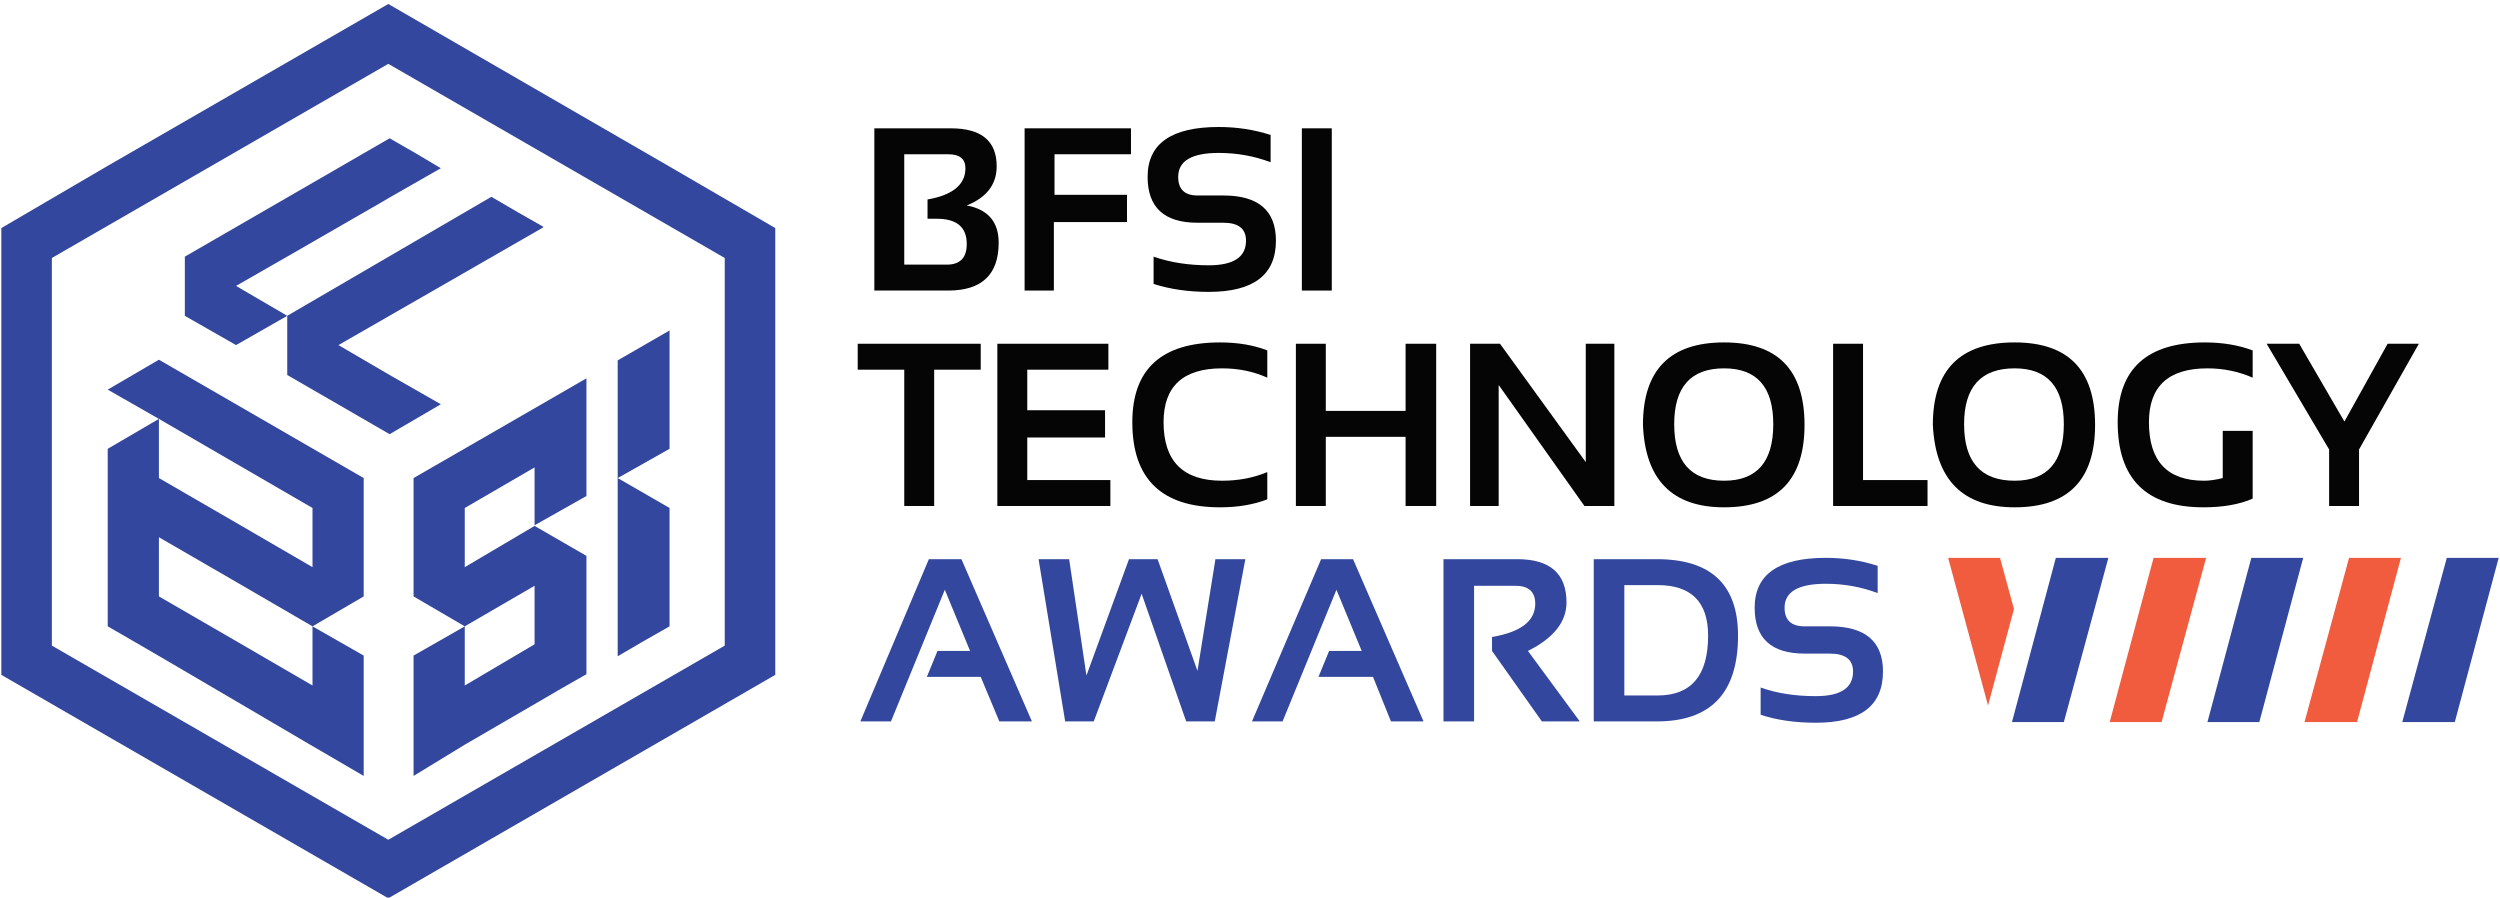 <svg version="1.2" xmlns="http://www.w3.org/2000/svg" viewBox="0 0 376 135" width="376" height="135"><style>.a{fill:#050505}.b{fill:#32479d}.c{fill:#f05c3d}</style><path fill-rule="evenodd" class="a" d="m131.5 43.7v-24.4h11.5q6.9 0 6.9 5.7 0 4.1-4.5 5.9 4.8 0.9 4.8 5.6 0 7.2-7.6 7.2zm10.9-3.9q3 0 3-3.1 0-3.8-4.5-3.8h-1.4v-2.9q5.7-1 5.7-4.7 0-2.1-2.6-2.1h-6.6v16.6z"/><path class="a" d="m170.1 19.3v3.9h-11.5v6.1h10.9v4.1h-11v10.3h-4.4v-24.4z"/><path class="a" d="m173.5 42.7v-4.1q3.7 1.3 8.3 1.3 5.6 0 5.6-3.7 0-2.7-3.4-2.7h-3.9q-7.5 0-7.5-6.9 0-7.5 10.7-7.5 4.1 0 7.8 1.2v4.1q-3.7-1.4-7.8-1.4-6.1 0-6.1 3.6 0 2.8 2.9 2.8h3.9q7.9 0 7.9 6.8 0 7.7-10.1 7.7-4.6 0-8.3-1.2z"/><path class="a" d="m200.3 19.3v24.4h-4.5v-24.4z"/><path class="a" d="m147.5 51.7v3.9h-7v20.5h-4.5v-20.5h-7v-3.9z"/><path class="a" d="m166.7 51.7v3.9h-12.2v6.1h11.7v4.1h-11.7v6.4h12.5v3.9h-17v-24.4z"/><path class="a" d="m190.6 75.1q-3.1 1.2-7.1 1.2-13.2 0-13.2-12.8 0-12 13.2-12 4 0 7.1 1.2v4.1q-3.1-1.4-6.8-1.4-8.8 0-8.8 8.1 0 8.8 8.8 8.8 3.7 0 6.8-1.3z"/><path class="a" d="m194.9 76.1v-24.4h4.5v10.1h12v-10.1h4.6v24.4h-4.6v-10.4h-12v10.4z"/><path class="a" d="m221.1 76.1v-24.4h4.5l12.9 17.8v-17.8h4.3v24.4h-4.5l-12.9-18.2v18.2z"/><path fill-rule="evenodd" class="a" d="m247.1 63.9q0-12.4 12.2-12.4 12.1 0 12.1 12.4 0 12.4-12.1 12.4-11.7 0-12.2-12.4zm12.2 8.4q7.4 0 7.4-8.5 0-8.4-7.4-8.4-7.5 0-7.5 8.4 0 8.5 7.5 8.5z"/><path class="a" d="m280.2 51.7v20.5h9.7v3.9h-14.2v-24.4z"/><path fill-rule="evenodd" class="a" d="m290.7 63.9q0-12.4 12.3-12.4 12.1 0 12.1 12.4 0 12.4-12.1 12.4-11.7 0-12.3-12.4zm12.3 8.4q7.4 0 7.4-8.5 0-8.4-7.4-8.4-7.6 0-7.6 8.4 0 8.5 7.6 8.5z"/><path class="a" d="m338.8 75q-3 1.3-7.4 1.3-12.9 0-12.9-12.8 0-12 13.1-12 4 0 7.2 1.2v4.1q-3.2-1.4-6.8-1.4-8.8 0-8.8 8.1 0 8.8 8.3 8.8 1.2 0 2.8-0.4v-7.1h4.5z"/><path class="a" d="m340.9 51.7h4.9l6.8 11.7 6.5-11.7h4.7l-9 15.9v8.5h-4.5v-8.5z"/><path class="b" d="m134 108.5h-4.6l10.3-24.4h4.9l10.6 24.4h-4.9l-2.8-6.7h-8.1l1.6-3.9h4.9l-3.8-9.2z"/><path class="b" d="m156.2 84.1h4.6l2.6 17.5 6.4-17.5h4.3l6 16.8 2.7-16.8h4.5l-4.6 24.4h-4.3l-6.7-19.2-7.2 19.2h-4.3z"/><path class="b" d="m192.9 108.5h-4.6l10.4-24.4h4.8l10.6 24.4h-4.9l-2.7-6.7h-8.2l1.6-3.9h4.9l-3.8-9.2z"/><path class="b" d="m217.1 108.5v-24.4h11.1q7.4 0 7.4 6.5 0 4.4-5.8 7.3l7.8 10.6h-5.7l-7.5-10.6v-2.1q6.5-1.1 6.5-5 0-2.7-3-2.7h-6.2v20.4z"/><path fill-rule="evenodd" class="b" d="m239.7 108.5v-24.4h9.5q12.2 0 12.2 11.5 0 12.9-12.2 12.9zm9.6-3.9q7.6 0 7.6-9 0-7.6-7.6-7.6h-5v16.6z"/><path class="b" d="m264.8 107.5v-4.1q3.6 1.3 8.3 1.3 5.6 0 5.6-3.7 0-2.7-3.5-2.7h-3.8q-7.5 0-7.5-6.9 0-7.5 10.7-7.5 4.1 0 7.8 1.2v4.1q-3.7-1.4-7.8-1.4-6.2 0-6.2 3.6 0 2.8 3 2.8h3.8q8 0 8 6.8 0 7.7-10.1 7.7-4.7 0-8.3-1.2z"/><path class="b" d="m92.3 115.3z"/><path class="b" d="m44.4 37.9l11.1-6.4q1.6-0.9 3.1-1.8l7.7-4.4q-3.8-2.3-7.7-4.5-15.4 8.9-30.8 17.8v8.9l7.7 4.4 7.7-4.4-7.7-4.5q4.4-2.5 8.9-5.1z"/><path class="b" d="m58.6 56.4l-7.7-4.5c1.6-0.9 30.8-17.7 30.8-17.7v-0.1q-3.9-2.2-7.8-4.5c0 0-23 13.4-30.7 17.9v8.9l15.4 8.9 7.7-4.5-7.7-4.4z"/><path class="b" d="m16.2 58.6l7.7 4.4 23.1 13.4v8.9q-11.5-6.7-23.1-13.4v-8.9l-7.7 4.5q0 13.3 0 26.7c10.3 5.9 28.3 16.6 38.5 22.5v-9.2-8.9l-7.7-4.4v8.9q-11.5-6.7-23.1-13.4v-8.9q11.6 6.7 23.1 13.4l7.7-4.5v-17.8q-15.4-8.9-30.8-17.8z"/><path class="b" d="m92.9 54.2v17.7l7.8-4.4v-17.8c0 0-7.8 4.5-7.8 4.5z"/><path class="b" d="m92.9 72v8.8c0 0 0 0.1 0 0.1v8.8c0 0 0 0.1 0 0.1v8.9q3.9-2.3 7.8-4.5 0 0 0 0v-17.8l-7.8-4.5q0 0 0 0c0 0.1 0 0.1 0 0.1z"/><path class="b" d="m62.2 71.9q0 0 0 0c0 0 0 11.9 0 17.8l7.7 4.5q5.3-3.1 10.5-6.1v8.8l-10.5 6.2v-8.9l-7.7 4.4v8.9 9.2l7.7-4.7q5.3-3.1 10.5-6.1 3.9-2.3 7.8-4.5v-8.9-8.9q0 0 0 0l-7.8-4.5c-3.5 2.1-7 4.1-10.5 6.2v-8.9l10.5-6.1v8.7l7.8-4.4v-8.8-0.1-8.8c-2.6 1.5-19.9 11.5-26 15z"/><path fill-rule="evenodd" class="b" d="m116.6 34.3v67.2l-58.2 33.6-58.2-33.6v-67.2l15.9-9.3 42.3-24.4 42.2 24.4zm-58.2 92l50.6-29.2v-58.3l-50.6-29.2-50.6 29.2v58.3z"/><path class="b" d="m310.4 108.6h-7.8l6.6-24.7h7.9z"/><path class="c" d="m302.9 91.6l-2.1-7.7h-7.8l6 22.2z"/><path class="c" d="m325.1 108.6h-7.8l6.6-24.7h7.9z"/><path class="b" d="m339.8 108.6h-7.8l6.6-24.7h7.8z"/><path class="c" d="m354.5 108.6h-7.9l6.7-24.7h7.8z"/><path class="b" d="m369.2 108.6h-7.9l6.7-24.7h7.8z"/></svg>